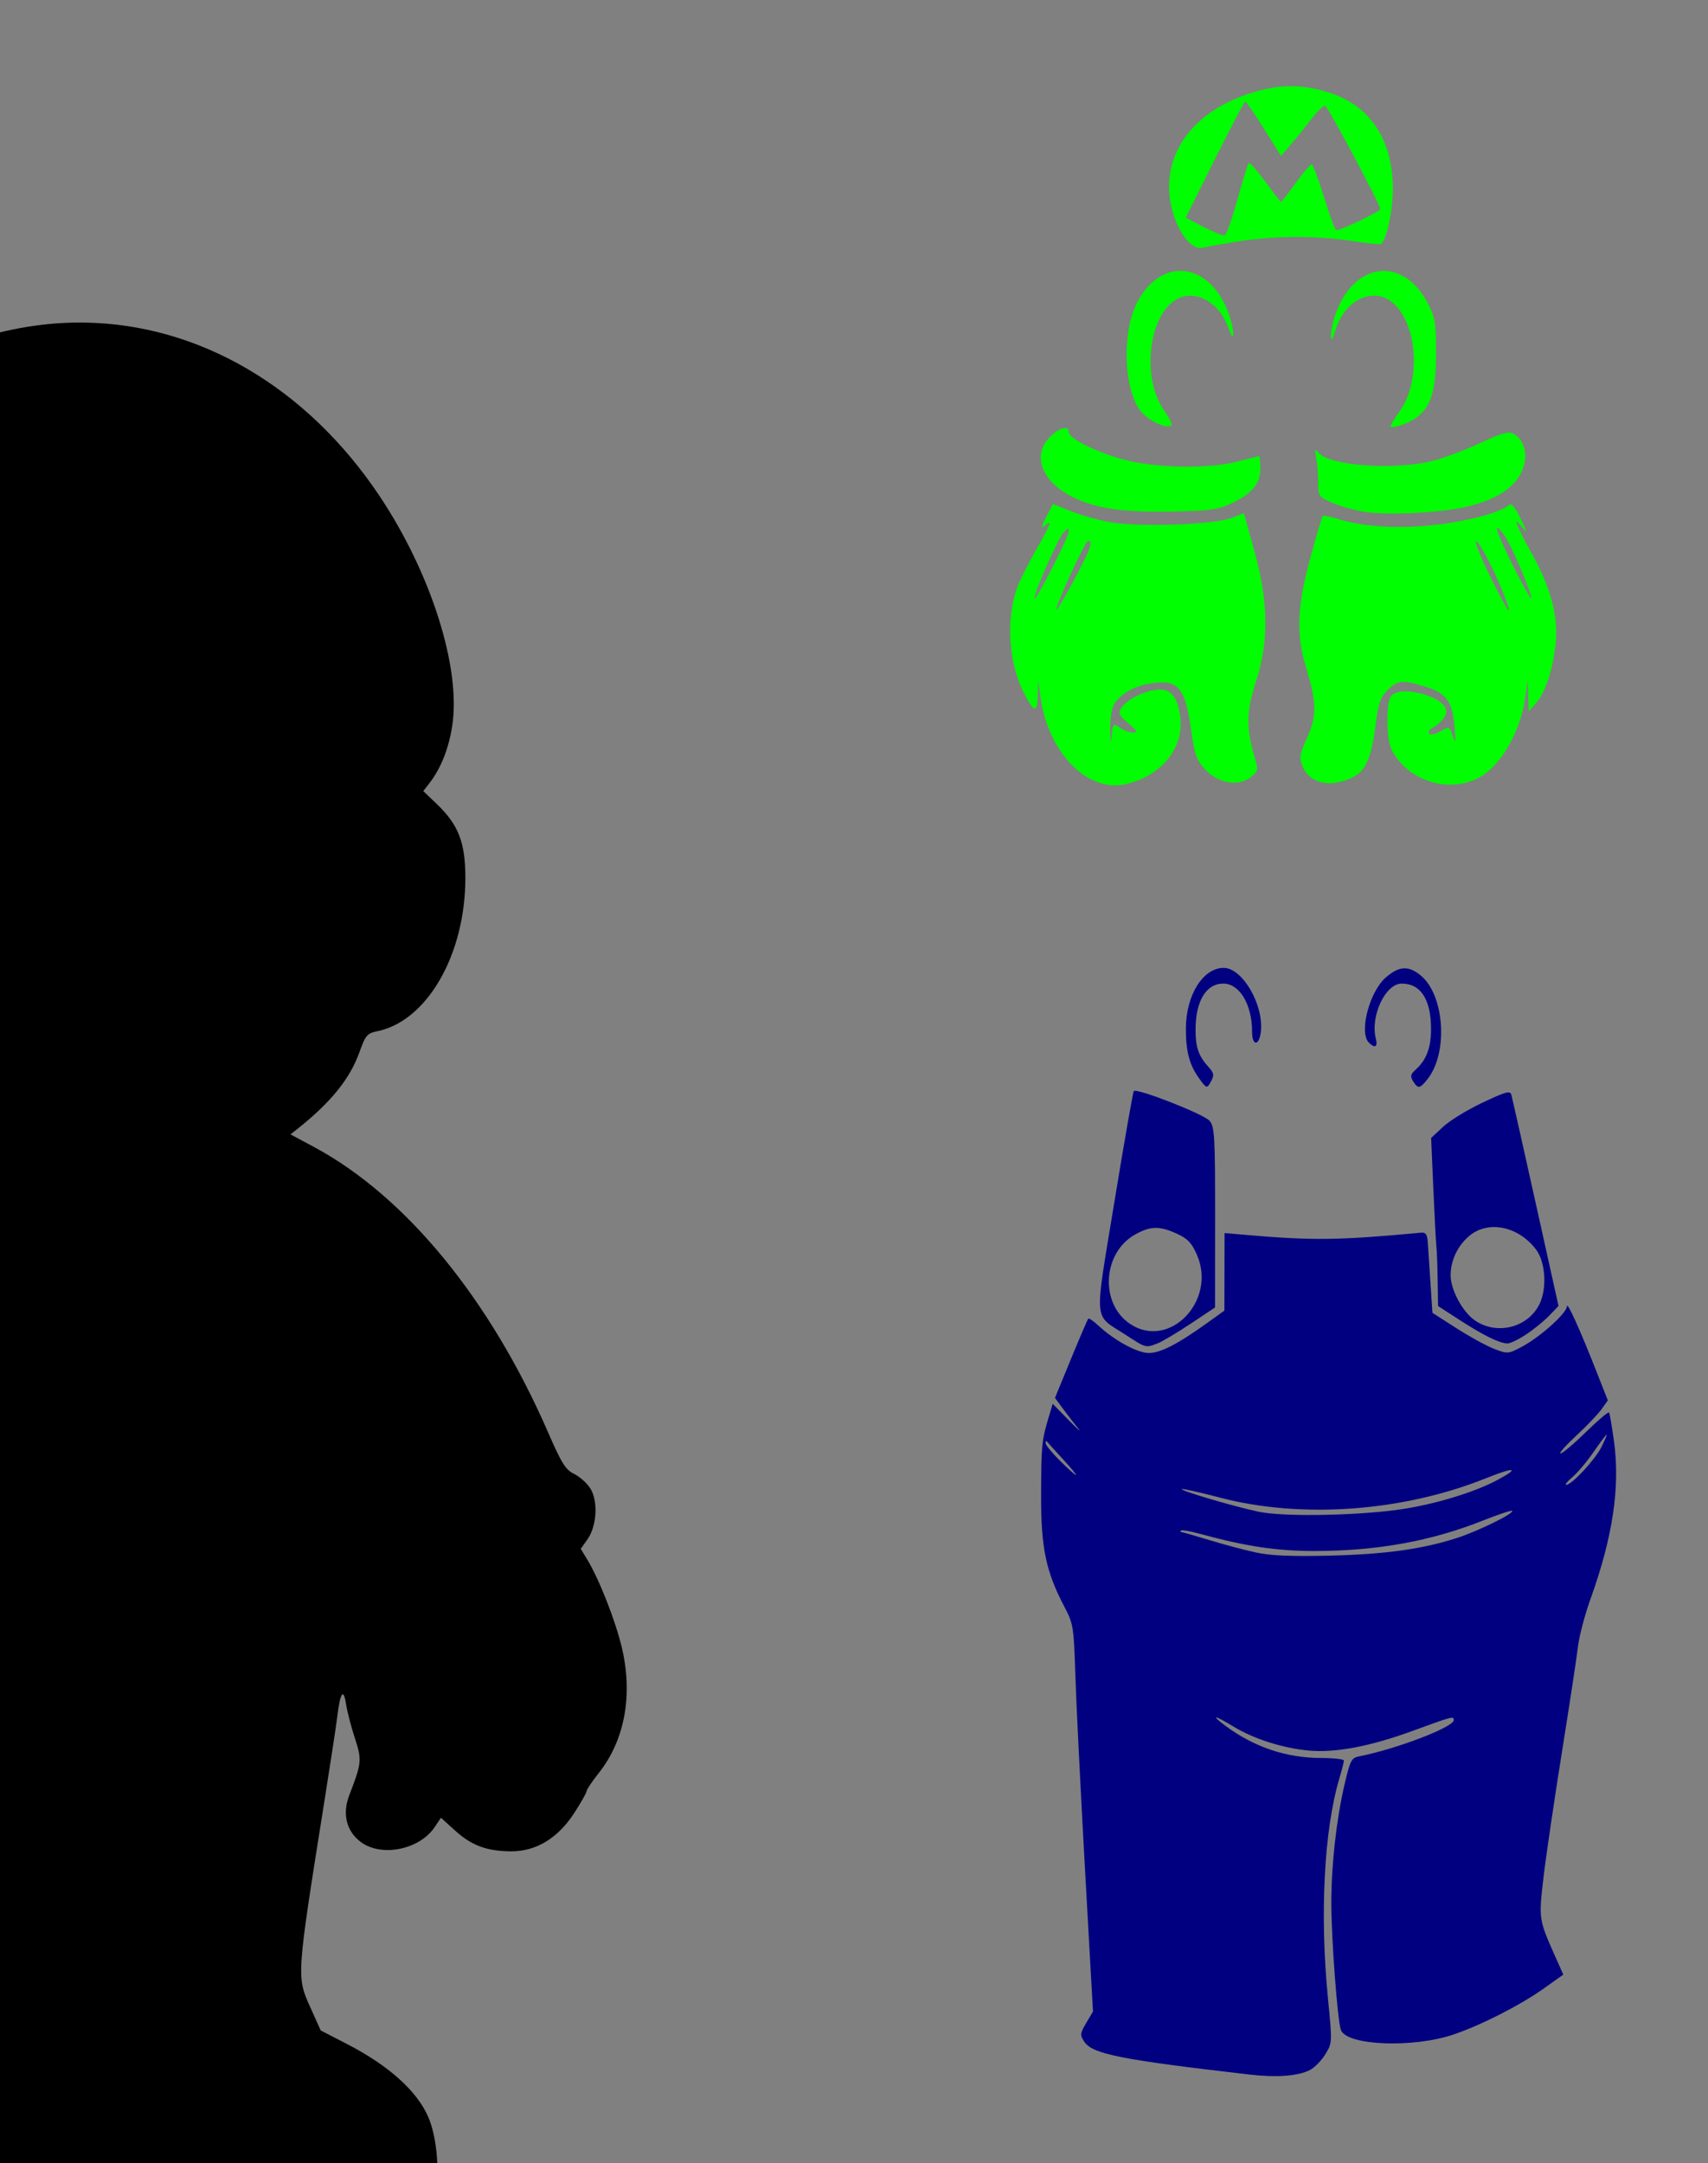 <?xml version="1.0" encoding="UTF-8" standalone="no"?>
<!-- Created with Inkscape (http://www.inkscape.org/) -->
<svg
   xmlns:dc="http://purl.org/dc/elements/1.1/"
   xmlns:cc="http://creativecommons.org/ns#"
   xmlns:rdf="http://www.w3.org/1999/02/22-rdf-syntax-ns#"
   xmlns:svg="http://www.w3.org/2000/svg"
   xmlns="http://www.w3.org/2000/svg"
   xmlns:sodipodi="http://sodipodi.sourceforge.net/DTD/sodipodi-0.dtd"
   xmlns:inkscape="http://www.inkscape.org/namespaces/inkscape"
   id="svg2768"
   sodipodi:version="0.32"
   inkscape:version="0.46"
   width="544"
   height="689"
   version="1.0"
   sodipodi:docname="Mario.svg"
   inkscape:output_extension="org.inkscape.output.svg.inkscape">
  <rect width="100%" height="100%" fill="#808080" stroke="none"/>
  <defs
     id="defs2771">
    <inkscape:perspective
       sodipodi:type="inkscape:persp3d"
       inkscape:vp_x="0 : 526.18109 : 1"
       inkscape:vp_y="0 : 1000 : 0"
       inkscape:vp_z="744.09448 : 526.18109 : 1"
       inkscape:persp3d-origin="372.04724 : 350.78739 : 1"
       id="perspective2775" />
  </defs>
  <sodipodi:namedview
     inkscape:window-height="1002"
     inkscape:window-width="1280"
     inkscape:pageshadow="2"
     inkscape:pageopacity="0.0"
     guidetolerance="10.0"
     gridtolerance="10.0"
     objecttolerance="10.0"
     borderopacity="1.0"
     bordercolor="#666666"
     pagecolor="#ffffff"
     id="base"
     showgrid="false"
     inkscape:zoom="0.40332796"
     inkscape:cx="72.241136"
     inkscape:cy="280.78612"
     inkscape:window-x="1276"
     inkscape:window-y="92"
     inkscape:current-layer="svg2768" />
  <path
     id="path3135"
     style="fill:#00ff00"
     d="M 411.094,27.447 C 407.209,27.452 403.327,28.127 399,29.447 C 382.242,34.558 372.231,45.971 372.344,59.853 C 372.423,69.661 378.408,80.226 383.125,78.885 C 384.231,78.57 389.4,77.665 394.625,76.853 C 406.178,75.058 419.255,75.009 430.625,76.76 C 435.3,77.479 439.42,77.929 439.781,77.728 C 441.544,76.75 443.625,67.277 443.625,60.228 C 443.625,44.459 436.338,33.507 423.094,29.416 C 418.855,28.107 414.978,27.442 411.094,27.447 z M 396.625,32.353 C 396.907,32.354 399.576,36.249 402.562,41.01 L 408,49.666 L 411.344,45.76 C 413.181,43.611 416.129,39.954 417.906,37.635 C 419.683,35.316 421.553,33.546 422.062,33.697 C 422.963,33.965 439.592,65.122 439.625,66.603 C 439.641,67.308 427.128,73.353 425.656,73.353 C 425.269,73.353 423.492,68.628 421.719,62.853 C 419.945,57.078 418.169,52.353 417.75,52.353 C 417.331,52.353 415.016,55.053 412.625,58.353 C 410.234,61.653 408.167,64.353 408.031,64.353 C 407.895,64.353 405.65,61.451 403.031,57.885 C 400.412,54.318 398.014,51.621 397.719,51.916 C 397.423,52.211 395.791,57.48 394.094,63.603 C 392.397,69.726 390.582,74.833 390.062,74.978 C 389.542,75.124 386.532,73.919 383.375,72.291 L 377.656,69.322 L 386.875,50.853 C 391.95,40.685 396.343,32.353 396.625,32.353 z M 375.333,86.297 C 370.409,86.557 365.505,89.86 362.146,96.391 C 356.953,106.485 358.064,126.146 364.146,131.859 C 367.205,134.734 371.946,136.622 373.115,135.453 C 373.437,135.131 372.371,132.986 370.74,130.672 C 363.981,121.084 365.468,102.45 373.49,96.141 C 379.393,91.497 388.085,95.509 391.208,104.328 C 392.158,107.009 392.752,107.776 392.802,106.422 C 392.845,105.254 392.2,102.353 391.365,99.984 C 388.07,90.646 381.665,85.963 375.333,86.297 z M 440.333,86.297 C 434.36,86.506 428.509,91.161 425.396,99.984 C 424.56,102.353 423.889,105.479 423.927,106.922 C 423.98,108.91 424.344,108.41 425.427,104.891 C 428.264,95.676 437.124,91.331 443.24,96.141 C 451.389,102.551 452.815,121.003 445.896,130.828 C 444.238,133.182 442.865,135.385 442.865,135.703 C 442.865,136.725 448.281,135.032 450.865,133.203 C 455.771,129.73 457.368,124.651 457.365,112.547 C 457.361,102.514 457.126,101.099 454.646,96.391 C 450.963,89.398 445.604,86.113 440.333,86.297 z M 339.309,136.324 C 338.159,136.268 336.26,137.311 334.34,139.23 C 328.93,144.64 331.461,152.601 340.153,157.511 C 347.69,161.769 356.596,163.246 372.903,162.949 C 384.709,162.733 387.664,162.378 391.653,160.574 C 398.656,157.407 401.403,154.234 401.403,149.355 C 401.403,147.13 401.227,145.292 400.997,145.292 C 400.766,145.292 397.729,146.056 394.247,146.98 C 385.155,149.393 368.237,149.123 358.09,146.417 C 349.3,144.074 340.403,139.663 340.403,137.636 C 340.403,136.784 339.999,136.357 339.309,136.324 z M 335.34,160.511 L 333.247,164.636 C 331.595,167.873 331.492,168.485 332.778,167.417 C 335.307,165.319 334.774,166.698 329.809,175.449 C 327.287,179.893 324.621,185.262 323.872,187.386 C 320.386,197.266 321.266,211.145 325.965,220.417 C 329.326,227.049 330.383,227.32 330.528,221.605 L 330.653,216.792 L 331.497,222.667 C 333.2,234.329 339.771,244.613 347.903,248.386 C 352.608,250.569 356.487,250.698 361.653,248.855 C 371.372,245.387 377.125,237.052 375.903,228.167 C 374.968,221.369 372.472,218.893 367.559,219.792 C 363.125,220.604 358.526,223.162 357.028,225.636 C 356.102,227.166 356.472,227.938 359.372,230.386 C 362.244,232.811 362.491,233.292 360.84,233.292 C 359.746,233.292 357.873,232.625 356.684,231.792 C 354.595,230.329 354.502,230.405 354.122,234.042 C 353.793,237.187 353.731,236.951 353.59,232.605 C 353.498,229.743 353.946,226.238 354.59,224.824 C 356.099,221.512 360.887,218.572 366.153,217.73 C 375.299,216.268 377.438,218.68 379.403,232.699 C 380.481,240.393 381.078,242.062 383.809,245.042 C 387.893,249.499 394.549,250.632 398.403,247.511 C 400.82,245.554 400.847,245.378 399.465,240.636 C 396.876,231.751 397.001,226.281 399.997,217.167 C 404.172,204.463 404.043,191.889 399.559,175.636 L 396.184,163.449 L 392.059,165.011 C 386.526,167.099 362.853,167.939 353.715,166.355 C 349.973,165.706 344.302,164.105 341.122,162.824 L 335.34,160.511 z M 340.122,168.417 C 340.334,168.407 340.394,168.698 340.372,169.324 C 340.305,171.216 329.533,192.205 329.465,190.574 C 329.384,188.628 337.166,171.123 338.872,169.417 C 339.528,168.761 339.909,168.428 340.122,168.417 z M 346.528,172.292 C 348.018,172.292 347.533,174.087 344.497,180.074 C 340.635,187.689 336.449,194.98 336.434,194.074 C 336.406,192.377 345.713,172.292 346.528,172.292 z M 480.628,137.803 C 479.066,137.798 476.553,138.719 471.691,140.99 C 467.098,143.136 460.422,145.69 456.847,146.647 C 444.817,149.864 423.529,148.457 419.972,144.209 C 418.773,142.777 418.678,142.977 419.222,145.928 C 419.564,147.784 419.847,151.303 419.847,153.74 C 419.847,158.026 419.997,158.236 424.316,160.147 C 426.772,161.233 431.384,162.521 434.566,163.022 C 441.912,164.176 458.408,163.375 466.847,161.459 C 475.03,159.601 480.641,156.486 483.566,152.147 C 487.093,146.912 486.357,140.448 481.941,138.084 C 481.576,137.889 481.149,137.805 480.628,137.803 z M 481.191,160.709 C 480.935,160.674 480.694,160.78 480.441,160.99 C 477.739,163.233 467.537,165.967 457.659,167.115 C 446.089,168.46 434.885,167.885 427.003,165.522 C 424.061,164.639 421.491,164.096 421.284,164.303 C 421.077,164.51 419.317,170.447 417.378,177.522 C 413.118,193.064 412.766,201.99 415.972,212.584 C 419.396,223.902 419.453,227.968 416.316,234.959 C 413.862,240.426 413.737,241.316 414.909,244.147 C 417.21,249.7 423.951,251.079 431.097,247.428 C 434.981,245.443 436.776,241.29 438.066,231.303 C 439.015,223.945 439.611,222.132 441.941,219.803 C 445.105,216.639 446.568,216.503 453.472,218.553 C 460.544,220.653 462.535,223.172 463.222,231.053 C 463.697,236.502 463.592,237.059 462.691,234.428 C 461.623,231.312 461.618,231.288 458.816,232.897 C 457.263,233.788 455.603,234.152 455.159,233.709 C 454.716,233.266 455.135,232.48 456.066,231.959 C 459.022,230.305 460.947,227.863 460.628,226.209 C 459.706,221.423 445.046,217.939 442.878,221.99 C 441.369,224.81 441.611,235.723 443.253,238.865 C 448.29,248.507 460.756,252.678 470.441,247.99 C 477.6,244.524 484.108,233.69 485.753,222.428 L 486.597,216.553 L 486.753,221.553 L 486.909,226.553 L 489.347,223.803 C 492.263,220.489 494.737,212.765 495.503,204.553 C 496.296,196.047 493.907,187.231 487.909,176.365 C 482.546,166.65 481.592,163.933 484.941,168.053 C 486.577,170.066 486.449,169.53 484.347,165.24 C 482.827,162.139 481.959,160.816 481.191,160.709 z M 476.784,168.053 C 477.286,168.053 478.572,169.515 479.659,171.303 C 482.123,175.354 488.24,190.003 487.691,190.553 C 487.467,190.776 484.702,185.823 481.566,179.522 C 478.429,173.22 476.282,168.053 476.784,168.053 z M 470.159,172.459 C 471.089,172.383 475.857,181.435 478.909,189.178 C 482.308,197.799 480.526,195.563 474.847,184.053 C 471.879,178.037 469.749,172.838 470.097,172.49 C 470.119,172.468 470.129,172.462 470.159,172.459 z" />
  <path
     style="fill:#000000"
     d="M 26.937,102.742 C 21.747,102.666 16.523,102.981 11.28,103.711 C -14.718,107.327 -38.122,119.496 -58.657,140.086 C -79.348,160.831 -93.919,187.323 -97.063,209.929 C -98.892,223.077 -95.627,240.809 -89.845,249.054 L -87.782,251.961 L -91.313,255.054 C -96.482,259.58 -98.938,263.664 -100.751,270.742 C -103.843,282.813 -99.049,304.448 -90.563,316.742 C -87.433,321.278 -80.175,326.562 -74.907,328.117 C -71.192,329.214 -70.687,329.784 -68.688,335.304 C -67.494,338.604 -65.511,342.911 -64.282,344.898 C -62.059,348.495 -52.883,357.465 -48.407,360.398 C -46.095,361.913 -46.202,362.004 -55.251,366.304 C -81.071,378.574 -100.976,400.669 -119.532,437.648 C -123.534,445.623 -127.866,455.092 -129.157,458.711 C -131.391,464.972 -131.732,465.369 -136.126,466.929 C -142.796,469.298 -145.406,472.516 -145.876,478.898 C -146.188,483.133 -145.793,484.904 -143.876,487.992 L -141.501,491.804 L -145.282,499.023 C -147.357,502.982 -150.507,510.472 -152.282,515.679 C -155.034,523.75 -155.499,526.624 -155.563,535.148 C -155.655,547.189 -153.664,554.602 -148.657,560.836 C -146.751,563.21 -143.745,568.005 -141.97,571.492 C -136.64,581.962 -127.481,588.648 -118.47,588.648 C -112.656,588.648 -105.248,585.655 -100.97,581.586 C -96.688,577.512 -96.584,577.526 -94.126,581.804 C -92.588,584.482 -84.916,587.648 -79.97,587.648 C -76.841,587.648 -74.583,586.989 -72.72,585.523 C -68.395,582.121 -67.79,579.236 -70.126,572.992 C -72.77,565.926 -72.677,562.16 -69.626,552.304 C -68.239,547.824 -66.779,541.448 -66.376,538.148 L -65.657,532.148 L -63.532,535.711 C -61.711,538.797 -61.337,541.579 -60.72,556.711 C -60.328,566.303 -58.965,593.48 -57.657,617.117 C -55.299,659.751 -55.293,660.124 -57.22,663.242 C -58.288,664.97 -59.157,667.351 -59.157,668.554 C -59.157,669.757 -62.293,675.501 -66.126,681.304 C -90.446,718.128 -84.455,746.001 -49.845,757.211 C -32.176,762.933 -12.436,758.191 -0.563,745.367 C 3.712,740.749 6.738,735.765 12.812,723.273 C 17.125,714.401 21.967,705.582 23.593,703.679 L 26.562,700.211 L 29.843,702.992 C 32.337,705.091 33.763,705.605 35.843,705.148 C 38.253,704.619 39.024,705.121 42.187,709.523 C 52.348,723.668 72.231,732.632 93.562,732.648 C 104.755,732.657 111.591,731.295 118.843,727.617 C 129.805,722.057 136.713,711.851 138.843,698.086 C 140.021,690.468 138.969,680.184 136.405,674.273 C 132.832,666.033 123.869,657.939 110.749,651.148 L 102.155,646.711 L 98.874,639.429 C 94.42,629.538 94.371,629.92 103.249,574.148 C 105.175,562.048 107.067,549.673 107.437,546.648 C 108.377,538.953 109.404,537.505 110.218,542.773 C 110.588,545.174 111.863,550.065 113.03,553.617 C 115.306,560.54 115.215,561.503 111.249,571.773 C 108.918,577.808 110.374,583.453 115.124,586.836 C 121.72,591.533 133.651,589.047 138.405,581.992 L 140.437,578.961 L 145.03,583.117 C 150.259,587.85 155.231,589.662 162.968,589.648 C 170.86,589.634 177.759,585.392 182.905,577.429 C 185.075,574.073 186.843,570.942 186.843,570.461 C 186.843,569.98 188.62,567.35 190.78,564.617 C 199.028,554.183 201.646,539.717 198.03,524.648 C 195.952,515.986 190.79,502.88 187.03,496.711 L 184.968,493.304 L 187.093,490.304 C 190.095,486.089 190.552,478.093 188.03,474.086 C 186.97,472.401 184.648,470.32 182.874,469.461 C 180.127,468.13 178.885,466.121 174.437,455.929 C 156.011,413.713 129.253,381.094 100.155,365.398 L 92.53,361.304 L 94.937,359.398 C 105.319,351.127 111.383,343.659 114.374,335.398 C 116.454,329.654 116.876,329.13 120.249,328.429 C 136.076,325.141 148.217,303.975 148.218,279.648 C 148.218,268.359 146.049,262.721 139.124,256.086 L 134.812,251.961 L 136.687,249.554 C 140.376,244.831 142.886,238.568 144.03,231.211 C 146.888,212.83 137.329,182.588 120.874,157.961 C 97.64,123.189 63.263,103.271 26.937,102.742 z M -67.345,463.336 C -67.24,463.333 -67.188,463.442 -67.188,463.648 C -67.188,464.198 -67.624,465.323 -68.157,466.148 C -68.69,466.973 -69.126,467.198 -69.126,466.648 C -69.126,466.098 -68.69,464.973 -68.157,464.148 C -67.824,463.633 -67.519,463.34 -67.345,463.336 z M -72.97,493.554 C -72.508,493.415 -72.157,493.835 -72.157,494.586 C -72.157,496.342 -72.737,496.598 -73.595,495.211 C -73.911,494.699 -73.716,493.994 -73.157,493.648 C -73.087,493.605 -73.036,493.574 -72.97,493.554 z"
     id="path2887" />
  <path
     style="fill:#803300"
     d="M 540.327,789.394 L 538.139,791.394 C 534.394,794.834 521.599,802.671 514.014,806.175 C 500.965,812.204 492.619,813.947 479.202,813.394 L 467.452,812.894 L 467.483,822.019 L 467.546,831.113 C 467.971,832.142 467.357,833.772 466.702,834.144 C 472.072,840.826 480.581,845.191 487.702,850.3 C 499.861,861.789 514.516,866.836 533.952,866.238 C 542.444,865.976 546.323,865.361 550.952,863.582 C 554.843,862.086 558.705,859.591 561.952,856.425 L 566.952,851.519 L 560.952,855.55 C 552.646,861.121 544.688,862.998 531.952,862.363 C 511.213,861.388 493.362,852.159 478.671,838.238 C 479.386,838.704 480.248,839.376 481.077,840.144 C 484.497,843.313 505.712,853.71 514.702,856.613 C 528.037,860.92 539.565,861.36 549.952,857.957 C 552.702,857.056 556.524,855.324 558.452,854.113 C 562.279,851.708 568.557,845.161 570.577,841.457 C 573.842,835.469 573.263,820.116 569.514,812.769 C 566.732,807.314 555.97,797.736 547.577,793.269 L 540.327,789.394 z M 381.921,814.082 C 377.939,814.019 365.753,835.179 362.389,848.332 C 360.404,856.093 360.422,856.127 362.421,862.707 C 363.758,867.11 365.74,870.791 368.389,873.8 C 376.71,883.253 394.133,887.495 412.452,884.55 C 420.513,883.254 426.544,880.771 431.733,876.175 C 429.102,879.998 426.942,882.718 425.764,883.3 C 418.35,886.965 417.832,887.081 404.983,887.457 C 386.716,887.99 376.827,885.515 368.452,878.3 C 367.077,877.116 367.459,877.773 369.296,879.769 C 375.436,886.445 391.775,893.575 400.952,893.582 C 403.702,893.584 408.954,892.95 412.608,892.175 C 416.262,891.401 421.147,889.805 423.483,888.613 C 428.694,885.954 436.313,878.944 438.858,874.457 C 446.277,863.559 450.093,846.401 455.046,838.519 C 458.358,833.488 459.57,830.585 460.077,826.269 C 460.724,820.763 460.055,819.416 457.827,821.644 C 455.239,824.232 445.47,824.514 427.733,822.55 C 399.853,819.464 390.824,817.817 382.264,814.175 C 382.154,814.128 382.049,814.084 381.921,814.082 z"
     id="path2885"
     sodipodi:nodetypes="ccsccccccsscccccsssssscccsssscsssssssccssssc" />
  <path
     id="path2875"
     style="fill:#000080"
     d="M 417.18,659.32 C 418.639,658.586 420.85,656.34 422.092,654.33 C 424.344,650.686 424.347,650.636 422.96,636.556 C 420.321,609.749 421.701,582.929 426.566,566.505 C 427.369,563.793 428.026,561.205 428.026,560.755 C 428.026,560.305 424.764,559.931 420.776,559.925 C 409.598,559.906 399.291,556.411 390.082,549.515 C 385.48,546.069 386.866,546.244 392.761,549.854 C 399.233,553.815 408.479,556.779 416.775,557.55 C 425.297,558.342 436.338,556.259 449.879,551.304 C 462.737,546.599 463.026,546.523 463.026,547.862 C 463.026,550.086 444.748,557.084 432.86,559.411 C 430.42,559.888 430.022,560.673 428.167,568.684 C 425.633,579.624 424.026,594.1 424.026,606.001 C 424.026,617.452 426.005,643.722 427.082,646.57 C 428.965,651.551 450.093,652.377 463.026,647.974 C 471.864,644.966 484.237,638.649 491.718,633.325 L 497.909,628.919 L 495.352,623.178 C 490.089,611.361 490.063,611.187 491.583,598.132 C 492.352,591.531 494.986,573.598 497.435,558.283 C 499.885,542.967 502.203,527.736 502.586,524.436 C 502.97,521.136 504.75,514.361 506.542,509.38 C 513.704,489.472 516.067,473.589 514.043,458.965 C 513.398,454.305 512.701,450.218 512.493,449.883 C 512.286,449.547 508.974,452.347 505.134,456.104 C 501.293,459.862 497.647,462.936 497.032,462.936 C 496.416,462.936 498.649,460.402 501.995,457.305 C 505.34,454.208 508.981,450.405 510.085,448.854 L 512.093,446.034 L 508.634,437.235 C 503.123,423.215 499.083,414.3 499.053,416.094 C 499.018,418.24 490.525,425.864 484.763,428.92 C 480.373,431.249 480.176,431.265 475.9,429.626 C 473.494,428.704 468.084,425.742 463.877,423.042 L 456.228,418.134 L 455.618,408.785 C 455.283,403.643 454.9,397.861 454.767,395.936 C 454.573,393.109 454.142,392.472 452.526,392.623 C 426.367,395.064 418.139,395.167 396.776,393.318 L 390.026,392.733 L 389.997,405.085 L 389.968,417.436 L 384.247,421.539 C 375.011,428.163 369.592,430.936 365.884,430.936 C 362.256,430.936 354.795,426.868 349.787,422.158 C 348.28,420.741 346.857,419.774 346.624,420.009 C 346.391,420.244 343.908,426.015 341.107,432.833 L 336.013,445.23 L 338.676,448.833 C 340.14,450.815 342.281,453.59 343.433,455.001 C 344.584,456.411 343.223,455.216 340.407,452.344 L 335.287,447.123 L 334.041,451.28 C 331.791,458.789 331.642,460.284 331.591,475.936 C 331.534,493.028 333.095,500.511 339.099,511.936 C 341.848,517.169 342.013,518.214 342.495,533.436 C 342.774,542.236 344.152,569.964 345.559,595.053 L 348.116,640.67 L 345.965,644.316 C 343.99,647.663 343.939,648.154 345.342,650.296 C 347.91,654.214 357.019,656.023 398.026,660.757 C 406.624,661.749 413.356,661.244 417.18,659.32 z M 400.026,494.479 C 396.451,493.704 389.735,491.915 385.1,490.503 C 380.466,489.091 376.453,487.936 376.184,487.936 C 375.914,487.936 375.902,487.728 376.156,487.473 C 376.411,487.219 379.074,487.68 382.073,488.499 C 397.002,492.574 406.773,494.028 419.026,493.997 C 438.8,493.948 455.864,490.839 472.359,484.281 C 477.218,482.349 481.388,480.965 481.627,481.204 C 482.394,481.97 470.746,487.696 464.026,489.856 C 452.95,493.416 441.201,495.046 423.526,495.475 C 411.282,495.773 404.708,495.494 400.026,494.479 z M 400.921,481.504 C 393.059,479.852 375.855,474.775 376.371,474.259 C 376.57,474.059 382.087,475.297 388.63,477.009 C 414.586,483.802 446.873,481.439 473.315,470.811 C 482.256,467.217 484.245,467.412 477.281,471.199 C 470.337,474.976 458.684,478.652 447.943,480.453 C 434.602,482.691 409.265,483.257 400.921,481.504 z M 500.806,470.469 C 502.419,469.111 505.453,465.511 507.549,462.469 C 509.644,459.426 511.518,456.936 511.713,456.936 C 511.908,456.936 511.139,458.755 510.005,460.978 C 507.91,465.085 500.572,472.936 498.829,472.936 C 498.303,472.936 499.193,471.826 500.806,470.469 z M 337.691,465.338 C 335.126,462.808 333.026,460.258 333.026,459.671 C 333.026,459.084 333.17,458.791 333.345,459.02 C 333.52,459.249 335.831,461.799 338.482,464.686 C 344.426,471.164 343.977,471.534 337.691,465.338 z M 368.592,427.911 C 370.075,427.348 374.819,424.535 379.136,421.661 L 386.984,416.436 L 387.005,387.797 C 387.024,361.991 386.853,358.944 385.276,356.999 C 383.601,354.933 362.128,346.501 361.117,347.513 C 360.862,347.768 358.09,363.605 354.957,382.706 C 348.458,422.329 348.134,418.38 358.431,425.089 C 365.017,429.38 364.851,429.334 368.592,427.911 z M 359.924,421.666 C 350.235,415.194 351.146,399.014 361.526,393.207 C 366.428,390.465 369.26,390.406 374.82,392.929 C 378.228,394.476 379.539,395.841 381.183,399.557 C 387.67,414.222 372.46,430.041 359.924,421.666 z M 486.105,425.005 C 488.537,423.393 491.846,420.696 493.458,419.011 L 496.39,415.948 L 489.12,383.192 C 485.122,365.176 481.645,349.68 481.393,348.754 C 480.996,347.298 479.769,347.622 472.231,351.17 C 467.443,353.424 461.792,356.881 459.672,358.852 L 455.817,362.436 L 456.513,378.436 C 456.896,387.236 457.336,395.561 457.49,396.936 C 457.645,398.311 457.829,403.158 457.899,407.707 L 458.026,415.977 L 465.026,420.505 C 472.54,425.365 477.576,427.835 480.105,427.897 C 480.973,427.919 483.673,426.617 486.105,425.005 z M 469.924,420.678 C 465.918,418.016 462.026,410.879 462.026,406.192 C 462.026,401.461 464.247,396.77 467.967,393.64 C 474.028,388.54 483.741,390.574 489.324,398.112 C 492.174,401.96 492.736,410.037 490.498,414.999 C 487.035,422.678 477.072,425.429 469.924,420.678 z" />
  <path
     id="path2837"
     style="fill:#ffff00"
     d="M 758.663,752.863 C 767.464,748.312 767.905,733.496 759.379,728.765 C 750.012,723.567 738.588,734.343 741.602,745.534 C 743.635,753.084 751.61,756.511 758.663,752.863 z M 868.034,752.991 C 872.27,751.221 874.9,746.38 874.812,740.519 C 874.701,733.222 868.519,726.957 861.428,726.957 C 858.028,726.957 856.825,727.556 853.971,730.67 C 851.076,733.829 850.569,735.108 850.569,739.249 C 850.569,745.164 853.533,750.12 858.589,752.66 C 862.804,754.778 863.683,754.809 868.034,752.991 z" />
  <path
     id="path3023"
     style="fill:#000080"
     d="M 385.837,344.182 C 386.749,342.479 386.592,341.685 384.997,339.932 C 381.723,336.332 380.787,333.659 380.787,327.907 C 380.787,318.863 384.157,313.276 389.612,313.276 C 394.806,313.276 398.787,319.926 398.787,328.603 C 398.787,333.341 401.132,333.195 401.602,328.428 C 402.451,319.819 395.659,308.276 389.745,308.276 C 383.139,308.276 377.716,316.998 377.704,327.641 C 377.695,334.81 378.817,339.105 381.784,343.272 C 384.329,346.846 384.402,346.863 385.837,344.182 z M 454.711,343.646 C 461.276,335.299 460.107,317.089 452.6,310.773 C 448.665,307.462 445.599,307.624 441.332,311.37 C 436.132,315.936 432.791,328.88 435.987,332.076 C 437.93,334.019 438.871,333.46 438.194,330.764 C 436.396,323.6 441.265,313.276 446.441,313.276 C 452.521,313.276 455.787,318.349 455.787,327.794 C 455.787,333.689 454.32,337.579 450.946,340.633 C 449.253,342.164 449.104,342.812 450.084,344.38 C 451.642,346.875 452.246,346.779 454.711,343.646 z" />
  <path
     id="path3058"
     style="fill:#ffe6d5"
     d="M 799.427,405.222 C 786.307,405.249 771.025,406.077 765.208,407.659 C 761.633,408.631 758.548,409.563 758.333,409.753 C 758.119,409.942 759.543,411.907 761.521,414.097 C 765.358,418.343 767.974,422.936 771.24,431.222 L 773.271,436.347 L 767.99,431.722 C 753.284,418.829 741.332,419.287 729.802,433.159 L 726.896,436.659 L 727.552,430.909 C 727.92,427.747 727.89,425.159 727.458,425.159 C 727.026,425.159 722.984,428.074 718.49,431.628 C 711.658,437.03 710.192,438.71 709.521,441.878 C 708.193,448.144 708.895,460.136 711.115,469.159 C 712.265,473.834 713.205,479.323 713.208,481.347 C 713.217,485.873 710.866,488.545 707.583,487.722 C 706.287,487.396 705.208,487.547 705.208,488.065 C 705.208,488.584 704.049,490.392 702.615,492.097 C 700.134,495.045 699.996,495.758 700.052,506.44 C 700.154,526.009 703.59,534.123 716.427,545.222 C 725.097,552.718 734.251,557.863 745.146,561.315 C 751.621,563.367 753.4,564.464 758.74,569.878 C 771.666,582.984 789.894,586.886 807.365,580.253 C 813.419,577.954 819.584,573.934 825.208,568.628 C 827.133,566.812 833.105,563.231 838.458,560.69 C 857.49,551.657 871.733,539.827 876.708,528.94 C 878.662,524.665 879.317,520.903 880.146,509.19 L 881.177,494.722 L 878.646,492.097 C 877.262,490.652 875.878,487.826 875.552,485.815 C 875.137,483.26 874.438,482.159 873.24,482.159 C 870.533,482.159 868.283,478.91 867.615,474.034 C 867.101,470.283 867.485,468.557 870.021,463.534 C 873.485,456.671 875.616,446.758 874.677,441.753 C 873.802,437.085 857.827,421.23 848.083,415.347 C 846.093,414.145 844.242,413.159 843.958,413.159 C 843.675,413.159 844.495,415.747 845.771,418.909 C 847.046,422.072 848.41,427.134 848.802,430.159 L 849.521,435.659 L 845.427,430.534 C 835.439,417.966 821.244,418.151 807.865,431.003 C 802.189,436.455 802.194,435.374 807.865,423.409 C 811.148,416.482 816.428,409.946 820.708,407.534 C 823.505,405.959 812.547,405.194 799.427,405.222 z M 755.021,432.159 C 765.611,432.15 772.774,441.473 773.927,456.722 L 774.49,464.128 L 777.115,463.409 C 780.549,462.443 794.963,462.463 798.458,463.44 L 801.208,464.19 L 801.208,458.878 C 801.208,444.057 809.517,432.159 819.896,432.159 C 831.461,432.159 838.716,442.752 838.708,459.659 C 838.702,473.646 834.212,482.208 826.021,483.847 C 823.825,484.286 823.262,484.818 823.771,486.034 C 824.143,486.922 824.68,489.797 824.958,492.409 C 825.249,495.134 825.962,497.159 826.646,497.159 C 828.994,497.159 838.8,493.892 843.333,491.597 C 845.874,490.31 849.102,487.901 850.49,486.253 C 852.824,483.478 853.091,483.4 854.427,484.972 C 860.046,491.583 863.044,501.066 861.24,506.534 C 859.848,510.751 854.72,515.505 849.802,517.128 C 846.959,518.066 845.824,519.248 844.177,522.972 C 843.04,525.544 840.895,528.908 839.427,530.44 C 836.329,533.676 827.615,536.555 822.615,535.972 C 819.963,535.662 818.694,536.091 816.958,537.972 L 814.708,540.409 L 817.115,539.659 L 819.521,538.94 L 817.646,541.565 C 815.541,541.445 812.193,542.008 809.115,543.222 C 805.569,543.833 803.965,543.36 798.208,544.222 C 799.69,544.049 795.204,539.202 785.677,540.628 C 784.969,541.163 782.099,542.294 779.927,543.222 C 772.464,542.765 765.896,541.999 765.115,541.628 C 763.389,540.808 761.909,540.206 760.646,539.722 C 761.052,539.523 761.954,539.564 763.365,539.847 L 766.49,540.472 L 764.146,537.284 C 762.619,535.219 761.241,534.333 760.24,534.722 C 756.727,536.084 749.424,536.31 745.271,535.19 C 739.675,533.681 734.246,528.433 734.177,524.503 C 734.133,522.021 733.355,521.3 728.177,518.847 C 720.581,515.248 717.208,510.114 717.208,502.128 C 717.208,496.388 719.814,489.756 723.271,486.628 C 725.219,484.864 725.362,484.885 728.99,488.409 C 732.861,492.17 739.68,495.595 745.521,496.69 C 748.889,497.322 748.923,497.304 749.552,493.003 C 749.901,490.619 750.443,487.7 750.771,486.534 C 751.24,484.864 750.838,484.279 748.865,483.784 C 742.073,482.079 737.772,475.02 736.615,463.722 C 734.868,446.673 743.329,432.169 755.021,432.159 z M 898.615,448.159 L 893.49,450.909 C 888.882,453.366 888.323,454.038 887.771,457.722 C 887.2,461.526 887.198,474.159 887.771,474.159 C 887.911,474.159 889.414,471.704 891.115,468.69 C 894.325,463.002 897.015,461.375 901.458,462.503 C 902.696,462.817 904.306,464.033 905.021,465.19 C 906.315,467.284 906.287,467.288 903.365,465.128 C 898.089,461.227 894.274,464.446 889.677,476.659 L 887.177,483.315 L 889.427,481.722 C 893.941,478.56 899.39,480.598 899.146,485.347 C 899.109,486.07 898.603,485.677 898.021,484.472 C 896.503,481.33 894.187,480.779 891.333,482.909 C 886.719,486.354 885.362,490.697 884.615,504.409 C 883.802,519.314 883.951,519.483 893.177,513.909 C 900.21,509.661 904.377,503.431 908.271,491.347 C 912.679,477.668 912.883,467.029 908.865,458.847 C 907.006,455.062 904.716,452.225 902.302,450.628 L 898.615,448.159 z M 682.083,448.284 L 677.99,451.972 C 675.737,454 673.002,457.684 671.896,460.159 C 666.662,471.866 671.946,497.081 681.99,508.253 C 685.807,512.499 692.578,517.022 695.271,517.128 C 695.579,517.14 695.856,511.951 695.896,505.597 C 695.978,492.526 694.347,486.108 690.146,482.972 C 687.24,480.802 684.922,481.313 683.396,484.472 C 682.813,485.677 682.308,486.07 682.271,485.347 C 682.041,480.886 686.778,478.796 691.427,481.284 C 693.349,482.313 693.419,482.188 692.771,479.534 C 691.416,473.989 687.382,466.31 684.958,464.722 C 682.353,463.015 680.068,463.393 676.708,466.065 C 675.332,467.16 675.477,466.797 677.146,464.909 C 679.77,461.941 683.695,461.302 686.458,463.409 C 687.36,464.096 689.195,466.606 690.521,468.972 L 692.927,473.253 L 693.427,466.972 C 694.298,456.105 693.762,454.616 687.552,451.253 L 682.083,448.284 z M 788.052,464.847 C 785.363,464.827 782.635,465.076 779.865,465.659 C 771.316,467.457 765.743,470.655 759.896,477.159 C 744.261,494.549 752.773,521.049 776.49,528.784 C 782.654,530.795 796.425,530.005 802.49,527.315 C 809.14,524.365 817.519,516.201 820.333,509.878 C 822.019,506.089 822.65,502.741 822.677,497.628 C 822.776,479.139 806.876,464.981 788.052,464.847 z M 766.146,545.534 C 771.694,547.993 781.052,551.087 789.708,552.034 C 790.258,552.094 793.584,551.696 797.083,551.128 C 800.865,550.514 806.839,548.99 811.708,547.284 C 803.569,552.677 790.763,554.64 779.458,551.597 C 774.024,550.134 770.193,548.447 766.146,545.534 z M 812.396,555.472 C 813.416,555.311 812.857,556.957 810.208,559.69 C 804.679,565.395 791.315,568.979 782.208,567.222 C 777.787,566.368 772.935,563.561 771.24,560.847 C 770.179,559.149 770.538,559.241 773.115,561.409 C 778.676,566.089 786.496,567.254 795.771,564.784 C 802.246,563.06 804.965,561.626 808.958,557.847 C 810.604,556.289 811.784,555.568 812.396,555.472 z" />
  <path
     id="path3154"
     style="fill:#d40000"
     d="M 784.723,-4.283 C 770.244,-4.451 755.43,-1.463 740.88,4.842 C 697.896,23.469 660.464,77.204 665.005,113.78 C 666.778,128.062 671.031,137.325 678.13,142.467 C 683.031,146.018 683.944,146.104 686.661,143.186 C 692.657,132.776 704.638,125.789 714.755,118.592 C 719.526,115.308 723.979,111.692 724.661,110.561 C 726.702,107.174 730.942,105.024 736.848,104.373 C 739.914,104.035 746.461,102.456 751.411,100.873 C 773.046,96.52 797.529,95.551 819.411,99.78 C 824.96,99.157 827.871,99.759 833.811,105.027 C 851.592,112.262 863.171,126.536 875.942,139.936 C 876.218,141.68 876.654,142.607 877.348,143.373 C 879.029,145.231 879.376,145.25 882.098,143.842 C 886.63,141.499 892.899,134.711 895.067,129.811 C 901.354,115.599 898.379,93.71 886.817,69.436 C 880.859,56.928 877.58,51.594 869.317,40.873 C 846.836,11.706 816.577,-3.913 784.723,-4.283 z M 783.036,16.186 C 791.681,16.26 800.15,18.929 806.661,24.811 C 808.93,26.861 811.866,31.121 813.505,34.686 C 816.055,40.235 816.368,42.018 816.317,50.436 C 816.277,57.066 815.754,61.133 814.567,63.873 C 813.632,66.033 813.204,68.089 813.63,68.467 C 814.055,68.845 816.661,69.709 819.411,70.373 C 828.482,72.565 838.747,77.264 847.973,83.467 C 860.133,91.644 867.845,99.546 872.036,108.061 C 875.337,114.77 875.413,115.174 875.473,128.123 C 875.48,129.518 875.489,130.396 875.505,131.53 C 874.583,127.257 873.482,122.495 873.005,119.905 C 870.581,106.755 862.625,96.581 846.411,85.842 C 836.462,79.253 834.552,78.265 824.505,74.811 C 800.609,66.597 770.917,66.285 747.848,73.967 C 737.677,77.355 721.312,85.646 712.848,91.686 C 698.848,101.676 688.389,115.768 686.286,127.686 C 686.158,109.524 702.537,91.407 732.286,77.405 C 737.857,74.782 744.304,72.097 746.63,71.405 L 750.88,70.123 L 747.536,66.436 C 743.506,61.975 741.423,54.423 742.192,46.967 C 744.103,28.449 764.017,16.023 783.036,16.186 z M 768.13,27.03 L 760.536,42.217 C 756.352,50.57 752.911,57.64 752.911,57.905 C 752.911,58.554 758.137,61.355 759.442,61.405 C 760.015,61.427 762.014,55.778 763.88,48.873 C 765.745,41.969 767.582,36.158 767.942,35.936 C 768.302,35.714 770.716,38.425 773.317,41.967 C 775.918,45.51 778.444,48.647 778.911,48.936 C 779.378,49.224 781.908,46.515 784.536,42.936 C 787.163,39.357 789.555,36.436 789.88,36.436 C 790.204,36.436 792.173,41.611 794.255,47.936 C 796.336,54.261 798.448,59.436 798.942,59.436 C 800.685,59.436 806.911,56.071 806.911,55.123 C 806.911,53.82 793.595,28.436 792.911,28.436 C 792.611,28.436 789.541,31.811 786.098,35.936 C 782.656,40.061 779.525,43.417 779.13,43.405 C 778.734,43.393 776.115,39.715 773.286,35.217 L 768.13,27.03 z M 782.411,87.967 C 803.876,87.928 820.395,91.557 839.505,100.53 C 845.499,103.344 852.207,108.963 857.536,115.28 C 851.707,110.12 845.075,105.198 841.223,103.186 C 832.11,98.425 818.987,93.911 806.598,91.28 C 794.805,88.775 773.655,88.306 762.911,90.311 C 744.895,93.673 725.511,101.946 710.005,112.873 C 704.283,116.905 699.846,120.346 697.098,123.78 C 699.222,119.583 703.179,115.765 709.88,111.186 C 734.435,94.405 754.398,88.018 782.411,87.967 z M 843.952,141 C 842.463,141.092 841.675,141.866 841.671,143.343 C 841.669,144.323 844.219,156.6 847.327,170.625 C 852.175,192.496 853.455,196.943 856.452,201.875 C 858.375,205.037 860.468,207.62 861.077,207.625 C 861.687,207.629 866.214,217.867 871.14,230.375 C 876.065,242.883 880.181,253.286 880.296,253.468 C 880.411,253.65 883.793,254.406 887.827,255.156 C 895.284,256.541 903.948,256.289 911.171,254.468 C 916.264,253.184 927.512,248.751 930.359,246.906 L 932.546,245.5 L 929.14,237.562 C 912.195,197.972 889.119,167.385 862.984,149.937 C 853.892,143.867 847.228,140.795 843.952,141 z M 714.14,141.875 C 712.309,141.933 708.638,143.442 702.171,146.593 C 674.618,160.021 649.886,191.099 632.546,234.125 L 627.702,246.125 L 629.952,247.812 C 632.773,249.954 643.537,253.367 651.234,254.562 C 657.874,255.593 667.546,255.171 675.39,253.468 C 680.588,252.34 680.628,252.307 682.171,247 C 684.261,239.81 691.789,225.264 696.609,219.125 C 704.208,209.444 705.467,205.51 710.765,174.125 C 713.457,158.175 715.663,144.303 715.671,143.281 C 715.679,142.34 715.238,141.84 714.14,141.875 z M 747.671,159.75 L 747.671,172.593 L 747.671,185.437 L 755.921,186.031 C 760.459,186.359 765.746,186.786 767.671,186.968 C 774.941,187.658 779.773,187.588 792.296,186.625 C 812.592,185.063 811.679,185.4 811.671,179.843 C 811.667,177.256 811.366,172.092 811.015,168.375 L 810.39,161.593 L 806.234,164.031 C 790.179,173.44 767.479,173.089 752.765,163.187 L 747.671,159.75 z" />
</svg>
